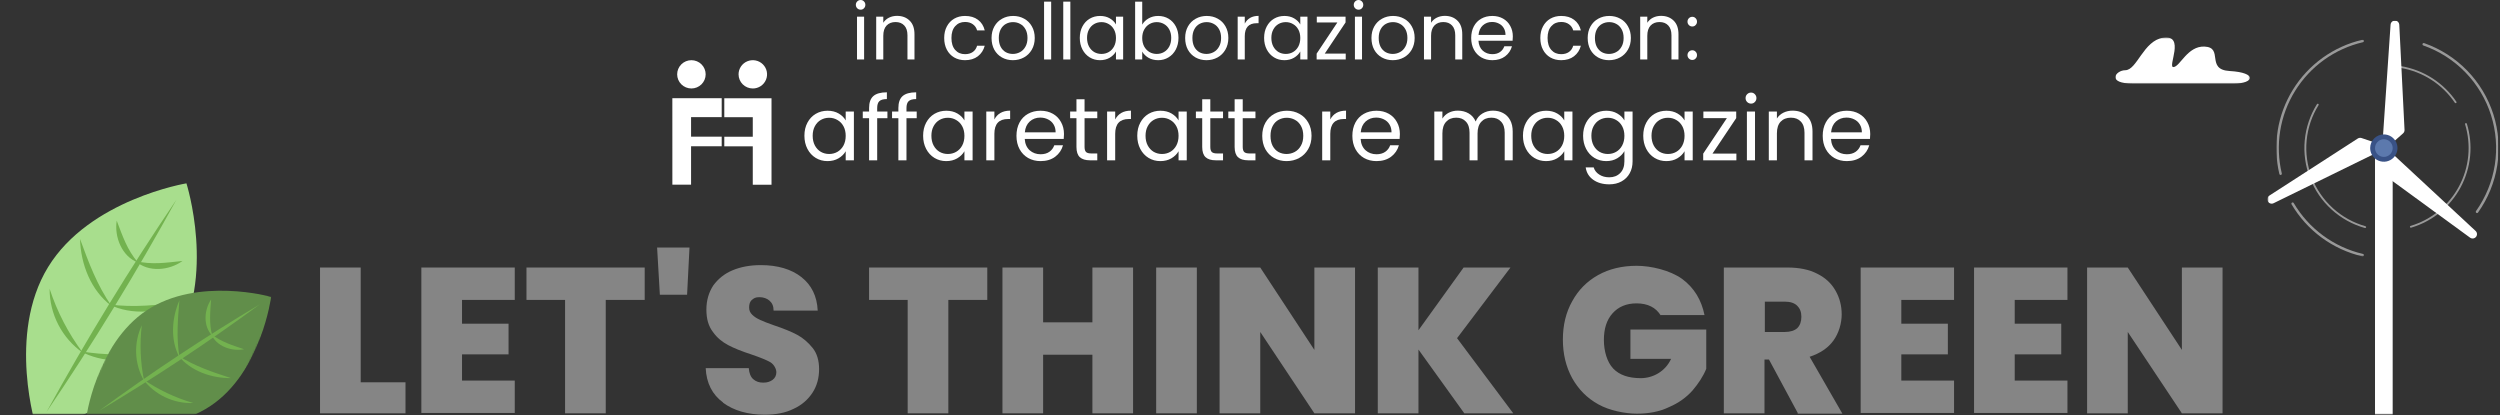<svg width="1703" height="283" viewBox="0 0 1703 283" fill="none" xmlns="http://www.w3.org/2000/svg">
<rect x="0" y="0" width="1703" height="283" fill="#333333" stroke="none"/>
<mask id="mask0_22_509" style="mask-type:luminance" maskUnits="userSpaceOnUse" x="1544" y="14" width="159" height="269">
<path d="M1702.05 14H1544.48V282.415H1702.05V14Z" fill="white"/>
</mask>
<g mask="url(#mask0_22_509)">
<path d="M1629.89 97.094H1617.86V282.415H1629.89V97.094Z" fill="white"/>
<mask id="mask1_22_509" style="mask-type:luminance" maskUnits="userSpaceOnUse" x="1544" y="14" width="159" height="269">
<path d="M1702.05 14H1544.48V282.415H1702.05V14Z" fill="white"/>
</mask>
<g mask="url(#mask1_22_509)">
<path d="M1633.59 14.945C1634.07 15.458 1634.35 16.125 1634.39 16.827L1637.97 88.483C1637.99 88.928 1637.91 89.373 1637.74 89.783C1637.56 90.194 1637.3 90.561 1636.97 90.856L1627.95 98.819C1627.51 99.208 1626.97 99.457 1626.38 99.535C1625.8 99.613 1625.21 99.516 1624.68 99.256C1624.15 98.996 1623.71 98.585 1623.42 98.075C1623.12 97.565 1622.99 96.98 1623.03 96.392L1628.46 16.77C1628.5 16.193 1628.7 15.64 1629.05 15.179C1629.4 14.719 1629.88 14.37 1630.42 14.176C1630.97 13.982 1631.56 13.952 1632.12 14.088C1632.68 14.225 1633.19 14.523 1633.59 14.945Z" fill="white"/>
<path d="M1623.44 117.322L1622.9 105.329C1622.88 104.74 1623.03 104.157 1623.33 103.653C1623.64 103.15 1624.09 102.749 1624.62 102.501C1625.16 102.254 1625.75 102.171 1626.34 102.263C1626.92 102.356 1627.46 102.619 1627.89 103.021L1686.37 157.308C1686.93 157.823 1687.27 158.532 1687.32 159.289C1687.37 160.046 1687.13 160.794 1686.65 161.379C1686.16 161.965 1685.48 162.343 1684.72 162.437C1683.97 162.532 1683.21 162.334 1682.6 161.886L1624.65 119.594C1624.29 119.331 1624 118.991 1623.79 118.598C1623.57 118.206 1623.45 117.77 1623.44 117.325" fill="white"/>
<path d="M1545.84 133.266L1606.12 94.353C1606.49 94.11 1606.92 93.956 1607.36 93.9C1607.8 93.844 1608.25 93.889 1608.67 94.03L1620.06 97.846C1620.62 98.033 1621.11 98.382 1621.47 98.85C1621.83 99.317 1622.04 99.88 1622.08 100.469C1622.11 101.057 1621.98 101.643 1621.68 102.153C1621.39 102.663 1620.94 103.073 1620.41 103.332L1548.77 138.43C1548.09 138.764 1547.31 138.825 1546.59 138.601C1545.86 138.377 1545.25 137.885 1544.88 137.224C1544.5 136.564 1544.4 135.786 1544.58 135.05C1544.76 134.314 1545.22 133.676 1545.86 133.266" fill="white"/>
<path d="M1614.56 100.866C1614.56 102.706 1615.1 104.505 1616.13 106.036C1617.15 107.566 1618.6 108.758 1620.3 109.463C1622 110.167 1623.87 110.351 1625.68 109.992C1627.48 109.633 1629.14 108.747 1630.44 107.446C1631.74 106.144 1632.63 104.486 1632.99 102.681C1633.35 100.876 1633.16 99.005 1632.46 97.305C1631.76 95.605 1630.56 94.151 1629.03 93.129C1627.5 92.107 1625.7 91.561 1623.86 91.561C1621.4 91.561 1619.03 92.541 1617.28 94.286C1615.54 96.031 1614.56 98.398 1614.56 100.866Z" fill="#395286"/>
<path d="M1617.86 100.866C1617.86 102.055 1618.21 103.218 1618.87 104.207C1619.53 105.196 1620.47 105.967 1621.57 106.423C1622.67 106.879 1623.88 106.999 1625.04 106.768C1626.21 106.537 1627.28 105.965 1628.12 105.125C1628.97 104.285 1629.54 103.215 1629.77 102.049C1630.01 100.882 1629.89 99.673 1629.44 98.574C1628.98 97.474 1628.22 96.534 1627.23 95.871C1626.24 95.208 1625.08 94.853 1623.89 94.85C1622.29 94.85 1620.76 95.484 1619.64 96.612C1618.51 97.74 1617.87 99.27 1617.87 100.866" fill="#5C79AD"/>
<g opacity="0.5">
<mask id="mask2_22_509" style="mask-type:luminance" maskUnits="userSpaceOnUse" x="1550" y="27" width="153" height="148">
<path d="M1702.05 27.077H1550.63V174.655H1702.05V27.077Z" fill="white"/>
</mask>
<g mask="url(#mask2_22_509)">
<path d="M1687.34 145.129C1687.18 145.13 1687.03 145.087 1686.9 145.006C1686.76 144.924 1686.65 144.808 1686.58 144.669C1686.51 144.531 1686.48 144.375 1686.49 144.219C1686.5 144.064 1686.56 143.914 1686.65 143.787C1693.3 134.43 1697.69 123.652 1699.47 112.307C1701.24 100.961 1700.35 89.359 1696.87 78.416C1693.39 67.473 1687.41 57.49 1679.4 49.256C1671.4 41.021 1661.59 34.761 1650.75 30.971C1650.54 30.896 1650.36 30.74 1650.27 30.537C1650.17 30.334 1650.16 30.101 1650.23 29.888C1650.31 29.676 1650.46 29.501 1650.66 29.404C1650.87 29.306 1651.1 29.293 1651.31 29.367C1662.4 33.245 1672.44 39.649 1680.63 48.072C1688.81 56.496 1694.93 66.708 1698.49 77.903C1702.05 89.097 1702.96 100.966 1701.15 112.572C1699.33 124.178 1694.84 135.203 1688.03 144.775C1687.95 144.885 1687.85 144.976 1687.73 145.038C1687.61 145.1 1687.47 145.129 1687.34 145.129Z" fill="white"/>
<path d="M1609.41 174.659C1609.34 174.658 1609.28 174.651 1609.22 174.637C1599.2 172.293 1589.76 167.942 1581.48 161.846C1573.19 155.751 1566.23 148.038 1561.01 139.174C1560.9 138.98 1560.87 138.748 1560.92 138.53C1560.98 138.312 1561.12 138.125 1561.31 138.011C1561.51 137.897 1561.74 137.864 1561.96 137.92C1562.17 137.977 1562.36 138.117 1562.48 138.312C1567.58 146.976 1574.39 154.514 1582.49 160.471C1590.59 166.428 1599.81 170.68 1609.61 172.969C1609.81 173.016 1609.99 173.136 1610.11 173.306C1610.23 173.476 1610.28 173.684 1610.26 173.891C1610.24 174.099 1610.14 174.29 1609.98 174.429C1609.83 174.567 1609.62 174.644 1609.42 174.644" fill="white"/>
<path d="M1553.53 119.193C1553.34 119.193 1553.15 119.128 1553 119.01C1552.85 118.892 1552.75 118.727 1552.71 118.542C1550.38 108.825 1550 98.744 1551.58 88.879C1553.16 79.014 1556.69 69.56 1561.94 61.061C1567.19 52.562 1574.07 45.186 1582.19 39.358C1590.31 33.53 1599.49 29.365 1609.23 27.102C1609.45 27.051 1609.68 27.09 1609.87 27.209C1610.06 27.328 1610.19 27.518 1610.24 27.737C1610.3 27.957 1610.26 28.187 1610.14 28.378C1610.02 28.569 1609.83 28.705 1609.61 28.756C1600.1 30.973 1591.12 35.048 1583.19 40.747C1575.26 46.446 1568.53 53.657 1563.4 61.964C1558.26 70.271 1554.82 79.512 1553.27 89.154C1551.72 98.796 1552.09 108.65 1554.36 118.148C1554.41 118.367 1554.37 118.597 1554.25 118.789C1554.14 118.981 1553.95 119.118 1553.73 119.172C1553.66 119.186 1553.59 119.193 1553.53 119.193Z" fill="white"/>
<path d="M1578.82 70.66C1578.94 70.653 1579.05 70.678 1579.16 70.732C1579.26 70.787 1579.35 70.869 1579.41 70.969C1579.47 71.069 1579.5 71.184 1579.49 71.301C1579.49 71.417 1579.46 71.531 1579.4 71.63C1574.86 78.913 1572.08 87.151 1571.28 95.693C1570.48 104.235 1571.68 112.846 1574.77 120.846C1577.87 128.846 1582.79 136.016 1589.14 141.788C1595.49 147.56 1603.09 151.777 1611.35 154.105C1611.51 154.152 1611.64 154.262 1611.72 154.41C1611.81 154.558 1611.82 154.732 1611.78 154.894C1611.73 155.056 1611.62 155.192 1611.47 155.273C1611.32 155.354 1611.15 155.373 1610.99 155.325C1602.54 152.945 1594.76 148.633 1588.27 142.73C1581.78 136.826 1576.75 129.494 1573.58 121.311C1570.4 113.128 1569.18 104.32 1570 95.583C1570.82 86.846 1573.66 78.419 1578.29 70.968C1578.35 70.882 1578.42 70.811 1578.51 70.759C1578.59 70.707 1578.69 70.677 1578.79 70.671" fill="white"/>
<path d="M1635.56 45.068C1635.61 45.062 1635.66 45.062 1635.7 45.068C1643.28 46.353 1650.51 49.161 1656.97 53.322C1663.43 57.484 1668.98 62.912 1673.28 69.279C1673.33 69.348 1673.36 69.426 1673.38 69.507C1673.39 69.589 1673.4 69.674 1673.38 69.756C1673.36 69.838 1673.33 69.916 1673.29 69.986C1673.24 70.056 1673.18 70.116 1673.11 70.163C1673.04 70.21 1672.97 70.243 1672.88 70.26C1672.8 70.277 1672.72 70.278 1672.64 70.262C1672.55 70.246 1672.48 70.215 1672.41 70.169C1672.34 70.123 1672.28 70.064 1672.23 69.995C1668.03 63.769 1662.6 58.461 1656.29 54.392C1649.97 50.322 1642.9 47.575 1635.5 46.317C1635.34 46.291 1635.21 46.209 1635.11 46.088C1635.01 45.967 1634.96 45.815 1634.97 45.66C1634.98 45.506 1635.04 45.359 1635.15 45.249C1635.26 45.138 1635.41 45.071 1635.56 45.061" fill="white"/>
<path d="M1679.79 83.845C1679.93 83.836 1680.07 83.876 1680.19 83.957C1680.3 84.038 1680.39 84.156 1680.43 84.292C1682.62 91.43 1683.37 98.93 1682.64 106.359C1681.91 113.789 1679.72 121.001 1676.2 127.58C1672.67 134.159 1667.88 139.976 1662.09 144.696C1656.31 149.415 1649.65 152.944 1642.5 155.079C1642.42 155.108 1642.33 155.12 1642.24 155.114C1642.16 155.109 1642.07 155.086 1642 155.047C1641.92 155.008 1641.85 154.953 1641.8 154.887C1641.74 154.821 1641.7 154.744 1641.68 154.661C1641.65 154.579 1641.64 154.492 1641.65 154.406C1641.66 154.321 1641.69 154.238 1641.74 154.164C1641.78 154.089 1641.84 154.024 1641.91 153.973C1641.98 153.922 1642.05 153.885 1642.14 153.865C1649.13 151.773 1655.63 148.32 1661.28 143.705C1666.94 139.09 1671.62 133.404 1675.06 126.973C1678.51 120.542 1680.65 113.494 1681.36 106.233C1682.07 98.972 1681.34 91.642 1679.22 84.664C1679.19 84.585 1679.18 84.501 1679.19 84.418C1679.2 84.335 1679.22 84.255 1679.26 84.181C1679.3 84.108 1679.35 84.043 1679.42 83.99C1679.48 83.937 1679.56 83.898 1679.64 83.874C1679.69 83.86 1679.73 83.852 1679.78 83.848" fill="white"/>
</g>
</g>
</g>
</g>
<mask id="mask3_22_509" style="mask-type:luminance" maskUnits="userSpaceOnUse" x="1441" y="25" width="92" height="32">
<path d="M1532.64 25.517H1441V56.946H1532.64V25.517Z" fill="white"/>
</mask>
<g mask="url(#mask3_22_509)">
<path d="M1447.72 47.838C1441.11 47.87 1434.62 57.011 1453.12 56.95C1463.91 56.918 1509.35 56.95 1521.72 56.95C1535.41 56.95 1538.11 49.467 1518.85 48.379C1502.35 47.448 1514.96 32.342 1501.75 31.73C1490.08 31.189 1485.06 45.441 1480.56 45.687C1476.23 45.916 1489 23.37 1473.53 25.685C1460.07 27.711 1455.74 47.799 1447.72 47.838Z" fill="white"/>
</g>
<mask id="mask4_22_509" style="mask-type:alpha" maskUnits="userSpaceOnUse" x="0" y="99" width="187" height="183">
<rect y="99.539" width="187" height="182.461" fill="#D9D9D9"/>
</mask>
<g mask="url(#mask4_22_509)">
<path d="M32.743 181.951C4.53 228.047 24.83 291.84 24.83 291.84C24.83 291.84 90.875 280.892 119.086 234.782C147.296 188.672 126.999 124.892 126.999 124.892C126.999 124.892 60.953 135.846 32.743 181.951Z" fill="#A8DE8D"/>
<path d="M54.527 162.8C60.458 178.969 66.046 194.115 75.912 208.364C61.926 197.994 54.945 179.818 54.527 162.8Z" fill="#73B24F"/>
<path d="M56.38 240.273C49.389 235.358 43.685 228.831 39.753 221.243C35.82 213.656 33.773 205.233 33.787 196.687C38.907 212.344 46.537 227.065 56.38 240.273Z" fill="#73B24F"/>
<path d="M93.992 178.83C83.009 174.747 77.764 161.305 79.51 150.314C83.582 160.893 86.523 170.081 93.992 178.83Z" fill="#73B24F"/>
<path d="M31.627 280.726C58.888 231.145 88.413 182.906 120.203 136.009C92.957 185.597 63.431 233.836 31.627 280.726Z" fill="#73B24F"/>
<path d="M124.586 205.682C109.241 213.051 89.876 215.101 74.278 207.37C91.468 209.684 107.495 207.756 124.586 205.682Z" fill="#73B24F"/>
<path d="M54.753 239.277C70.995 242.035 87.577 242.132 103.85 239.564C96.245 243.462 87.812 245.472 79.266 245.422C70.72 245.372 62.312 243.264 54.753 239.277Z" fill="#73B24F"/>
<path d="M92.363 177.831C103.552 180.51 113.075 178.94 124.348 177.753C115.352 184.308 100.991 185.749 92.363 177.831Z" fill="#73B24F"/>
<mask id="mask5_22_509" style="mask-type:luminance" maskUnits="userSpaceOnUse" x="53" y="166" width="137" height="156">
<path d="M189.648 204.505L108.122 166.489L53.558 283.502L135.084 321.518L189.648 204.505Z" fill="white"/>
</mask>
<g mask="url(#mask5_22_509)">
<path d="M99.977 211.371C65.133 234.461 58.508 285.819 58.508 285.819C58.508 285.819 108.379 299.734 143.224 276.642C178.069 253.55 184.693 202.195 184.693 202.195C184.693 202.195 134.82 188.278 99.977 211.371Z" fill="#618E4A"/>
<path d="M67.609 279.783C102.9 253.903 139.364 229.739 177.003 207.289C141.721 233.182 105.256 257.347 67.609 279.783Z" fill="#73B24F"/>
<path d="M122.213 204.606C121.087 217.677 120.05 230.524 122.309 243.536C115.894 231.678 116.939 216.703 122.213 204.606Z" fill="#73B24F"/>
<path d="M98.189 259.52C94.892 253.79 93.026 247.349 92.749 240.744C92.472 234.14 93.792 227.566 96.597 221.58C95.079 234.229 95.616 247.041 98.189 259.52Z" fill="#73B24F"/>
<path d="M144.635 228.74C138.265 222.244 138.969 211.207 143.806 204.016C143.209 212.433 142.297 220.488 144.635 228.74Z" fill="#73B24F"/>
<path d="M157.312 257.555C144.115 257.7 129.923 252.823 121.495 242.296C132.598 249.445 144.84 253.495 157.312 257.555Z" fill="#73B24F"/>
<path d="M97.371 258.287C107.86 265.519 119.45 271.006 131.691 274.536C125.086 274.787 118.517 273.441 112.542 270.612C106.568 267.783 101.364 263.556 97.371 258.287Z" fill="#73B24F"/>
<path d="M143.817 227.508C150.505 232.878 158.272 235.173 166.261 237.906C157.759 239.557 147.314 235.904 143.817 227.508Z" fill="#73B24F"/>
</g>
</g>
<g opacity="0.4">
<path d="M245.47 260.418H276.226V281.549H218V182.236H245.704V260.418H245.47Z" fill="white"/>
<path d="M314.73 204.305V220.505H346.426V241.401H314.73V259.245H350.652V281.314H287.026V182.236H350.652V204.305H314.73Z" fill="white"/>
<path d="M439.164 182.236V204.305H412.634V281.549H384.929V204.305H358.634V182.236H438.929H439.164Z" fill="white"/>
<path d="M469.687 168.619L468.043 200.784H449.495L447.617 168.619H469.922H469.687Z" fill="white"/>
<path d="M492.695 274.271C485.182 268.871 481.191 260.888 480.721 250.792H510.069C510.304 254.314 511.478 256.897 513.121 258.305C514.999 259.949 517.112 260.653 519.93 260.653C522.747 260.653 524.626 259.949 526.269 258.775C527.912 257.601 528.852 255.723 528.852 253.61C528.852 251.497 527.443 248.445 524.86 246.801C522.043 245.158 517.817 243.514 511.712 241.401C505.139 239.288 499.973 237.175 495.982 235.062C491.991 232.949 488.469 230.132 485.652 226.14C482.599 222.149 481.191 217.219 481.191 210.879C481.191 204.54 482.834 199.14 485.886 194.445C489.173 189.984 493.399 186.462 499.034 184.114C504.669 181.766 511.008 180.592 518.286 180.592C529.791 180.592 539.182 183.41 545.991 188.81C552.799 194.21 556.556 201.723 557.026 211.584H526.973C526.973 208.532 526.034 206.418 524.156 204.775C522.512 203.366 520.165 202.427 517.347 202.427C514.53 202.427 513.591 203.132 512.182 204.305C510.773 205.479 510.304 207.358 510.304 209.471C510.304 211.584 511.008 212.992 512.417 214.401C513.826 215.81 515.704 216.984 517.817 217.923C519.93 218.862 523.217 220.271 527.443 221.679C533.782 223.792 538.947 225.905 542.939 228.018C546.93 230.132 550.452 233.184 553.504 236.94C556.556 240.697 557.965 245.627 557.965 251.497C557.965 257.366 556.556 262.766 553.504 267.462C550.452 272.158 546.226 275.914 540.591 278.497C534.956 281.314 528.382 282.488 520.869 282.488C509.365 282.488 499.739 279.671 492.46 274.271H492.695Z" fill="white"/>
<path d="M672.539 182.236V204.305H646.009V281.549H618.304V204.305H592.009V182.236H672.304H672.539Z" fill="white"/>
<path d="M771.852 182.236V281.549H744.148V241.636H710.574V281.549H682.87V182.236H710.574V219.566H744.148V182.236H771.852Z" fill="white"/>
<path d="M815.287 182.236V281.549H787.582V182.236H815.287Z" fill="white"/>
<path d="M923.052 281.549H895.348L858.487 226.14V281.549H830.782V182.236H858.487L895.348 238.349V182.236H923.052V281.549Z" fill="white"/>
<path d="M997.478 281.549L966.252 238.114V281.549H938.548V182.236H966.252V224.966L997.009 182.236H1028.94L992.548 230.366L1030.82 281.549H997.478Z" fill="white"/>
<path d="M1131.3 214.871C1129.66 212.288 1127.55 210.175 1124.73 208.766C1121.91 207.358 1118.63 206.653 1114.87 206.653C1107.83 206.653 1102.43 209.001 1098.44 213.462C1094.44 217.923 1092.57 224.027 1092.57 231.54C1092.57 239.053 1094.68 246.566 1098.9 251.027C1103.13 255.488 1109.47 257.601 1117.69 257.601C1125.9 257.601 1134.36 253.14 1138.35 244.453H1110.64V224.497H1162.3V251.262C1160.18 256.427 1156.9 261.358 1152.9 266.053C1148.68 270.749 1143.51 274.505 1136.94 277.323C1130.6 280.375 1123.32 281.784 1115.1 281.784C1106.89 281.784 1096.32 279.671 1088.81 275.445C1081.06 271.218 1075.19 265.114 1070.97 257.601C1066.74 249.853 1064.63 241.166 1064.63 231.305C1064.63 221.444 1066.74 212.758 1070.97 205.244C1075.19 197.497 1081.06 191.627 1088.57 187.401C1096.09 183.175 1105.01 181.062 1114.87 181.062C1124.73 181.062 1137.64 184.114 1145.86 189.984C1154.08 196.088 1159.01 204.305 1161.12 214.636H1131.3V214.871Z" fill="white"/>
<path d="M1224.75 281.549L1205.03 244.923H1201.97V281.549H1174.27V182.236H1217.7C1225.69 182.236 1232.5 183.645 1237.9 186.462C1243.53 189.279 1247.52 193.036 1250.34 197.966C1253.16 202.897 1254.56 208.297 1254.56 214.166C1254.56 220.036 1252.69 226.845 1248.93 232.01C1245.17 237.175 1239.77 240.697 1232.73 243.045L1255.03 281.784H1224.28L1224.75 281.549ZM1202.21 226.14H1215.83C1219.58 226.14 1222.4 225.201 1224.28 223.558C1226.16 221.679 1227.1 219.097 1227.1 215.81C1227.1 212.523 1226.16 210.175 1224.28 208.297C1222.4 206.418 1219.58 205.479 1215.83 205.479H1202.21V226.14Z" fill="white"/>
<path d="M1295.18 204.305V220.505H1326.88V241.401H1295.18V259.245H1331.1V281.314H1267.48V182.236H1331.1V204.305H1295.18Z" fill="white"/>
<path d="M1372.43 204.305V220.505H1404.12V241.401H1372.43V259.245H1408.35V281.314H1344.72V182.236H1408.35V204.305H1372.43Z" fill="white"/>
<path d="M1514 281.549H1486.3L1449.43 226.14V281.549H1421.73V182.236H1449.43L1486.3 238.349V182.236H1514V281.549Z" fill="white"/>
</g>
<g clip-path="url(#clip0_22_509)">
<path d="M493.39 66.921V79.846H512.793V93.156H493.39V99.675H512.793V125.851H525.557V66.921H493.39Z" fill="white"/>
<path d="M503.107 50.641C503.106 48.734 503.675 46.87 504.742 45.285C505.809 43.7 507.325 42.464 509.099 41.735C510.873 41.005 512.826 40.814 514.709 41.186C516.593 41.557 518.323 42.475 519.681 43.823C521.039 45.171 521.963 46.889 522.338 48.758C522.712 50.628 522.52 52.566 521.785 54.327C521.05 56.088 519.805 57.593 518.208 58.652C516.611 59.711 514.734 60.276 512.813 60.276C510.239 60.275 507.771 59.26 505.95 57.453C504.13 55.646 503.107 53.196 503.107 50.641Z" fill="white"/>
<path d="M458 66.88L458.02 125.805H470.754V99.63H491.622V93.111H470.754V79.8H491.622V66.88H458Z" fill="white"/>
<path d="M470.985 41.001C468.411 41.002 465.944 42.018 464.125 43.825C462.306 45.632 461.284 48.082 461.285 50.637C461.285 53.192 462.308 55.642 464.128 57.448C465.948 59.254 468.416 60.269 470.99 60.269C473.564 60.269 476.032 59.254 477.852 57.448C479.672 55.642 480.695 53.192 480.695 50.637C480.696 48.082 479.675 45.632 477.855 43.825C476.036 42.018 473.569 41.002 470.995 41.001H470.985Z" fill="white"/>
</g>
<path d="M547.963 92.468C547.963 89.074 548.65 86.103 550.024 83.557C551.398 80.97 553.277 78.97 555.662 77.555C558.087 76.141 560.774 75.433 563.724 75.433C566.634 75.433 569.16 76.06 571.302 77.313C573.444 78.566 575.041 80.142 576.091 82.041V75.979H581.669V109.2H576.091V103.017C575 104.957 573.363 106.573 571.181 107.867C569.039 109.119 566.533 109.746 563.664 109.746C560.714 109.746 558.046 109.018 555.662 107.563C553.277 106.108 551.398 104.068 550.024 101.441C548.65 98.814 547.963 95.823 547.963 92.468ZM576.091 92.529C576.091 90.023 575.586 87.841 574.576 85.982C573.566 84.123 572.191 82.708 570.454 81.738C568.756 80.728 566.877 80.223 564.816 80.223C562.755 80.223 560.875 80.708 559.178 81.678C557.48 82.648 556.126 84.062 555.116 85.921C554.106 87.78 553.601 89.963 553.601 92.468C553.601 95.015 554.106 97.237 555.116 99.137C556.126 100.996 557.48 102.431 559.178 103.441C560.875 104.411 562.755 104.896 564.816 104.896C566.877 104.896 568.756 104.411 570.454 103.441C572.191 102.431 573.566 100.996 574.576 99.137C575.586 97.237 576.091 95.035 576.091 92.529Z" fill="white"/>
<path d="M604.51 80.526H597.539V109.2H592.022V80.526H587.718V75.979H592.022V73.615C592.022 69.897 592.972 67.189 594.871 65.492C596.811 63.754 599.903 62.885 604.146 62.885V67.492C601.721 67.492 600.004 67.977 598.993 68.947C598.024 69.876 597.539 71.433 597.539 73.615V75.979H604.51V80.526Z" fill="white"/>
<path d="M624.461 80.526H617.489V109.2H611.973V80.526H607.669V75.979H611.973V73.615C611.973 69.897 612.923 67.189 614.822 65.492C616.762 63.754 619.854 62.885 624.097 62.885V67.492C621.672 67.492 619.955 67.977 618.944 68.947C617.974 69.876 617.489 71.433 617.489 73.615V75.979H624.461V80.526Z" fill="white"/>
<path d="M628.832 92.468C628.832 89.074 629.519 86.103 630.893 83.557C632.267 80.97 634.147 78.97 636.531 77.555C638.956 76.141 641.644 75.433 644.594 75.433C647.504 75.433 650.03 76.06 652.172 77.313C654.314 78.566 655.91 80.142 656.961 82.041V75.979H662.538V109.2H656.961V103.017C655.87 104.957 654.233 106.573 652.05 107.867C649.908 109.119 647.403 109.746 644.533 109.746C641.583 109.746 638.916 109.018 636.531 107.563C634.147 106.108 632.267 104.068 630.893 101.441C629.519 98.814 628.832 95.823 628.832 92.468ZM656.961 92.529C656.961 90.023 656.456 87.841 655.445 85.982C654.435 84.123 653.061 82.708 651.323 81.738C649.626 80.728 647.746 80.223 645.685 80.223C643.624 80.223 641.745 80.708 640.047 81.678C638.35 82.648 636.996 84.062 635.985 85.921C634.975 87.78 634.47 89.963 634.47 92.468C634.47 95.015 634.975 97.237 635.985 99.137C636.996 100.996 638.35 102.431 640.047 103.441C641.745 104.411 643.624 104.896 645.685 104.896C647.746 104.896 649.626 104.411 651.323 103.441C653.061 102.431 654.435 100.996 655.445 99.137C656.456 97.237 656.961 95.035 656.961 92.529Z" fill="white"/>
<path d="M677.377 81.374C678.347 79.475 679.721 78 681.5 76.949C683.318 75.898 685.521 75.373 688.107 75.373V81.071H686.653C680.469 81.071 677.377 84.426 677.377 91.135V109.2H671.861V75.979H677.377V81.374Z" fill="white"/>
<path d="M724.787 91.317C724.787 92.367 724.726 93.479 724.605 94.651H698.052C698.254 97.924 699.366 100.491 701.387 102.35C703.448 104.169 705.933 105.078 708.843 105.078C711.228 105.078 713.208 104.532 714.784 103.441C716.401 102.309 717.532 100.814 718.179 98.955H724.12C723.231 102.148 721.453 104.755 718.785 106.775C716.118 108.756 712.804 109.746 708.843 109.746C705.691 109.746 702.862 109.039 700.356 107.624C697.891 106.21 695.951 104.209 694.536 101.622C693.122 98.996 692.415 95.964 692.415 92.529C692.415 89.094 693.102 86.083 694.476 83.496C695.85 80.91 697.769 78.929 700.235 77.555C702.741 76.141 705.61 75.433 708.843 75.433C711.996 75.433 714.784 76.121 717.209 77.495C719.634 78.869 721.493 80.768 722.786 83.193C724.12 85.578 724.787 88.285 724.787 91.317ZM719.088 90.165C719.088 88.063 718.624 86.265 717.694 84.769C716.765 83.234 715.491 82.082 713.875 81.314C712.299 80.506 710.541 80.102 708.601 80.102C705.812 80.102 703.428 80.991 701.447 82.769C699.507 84.547 698.396 87.012 698.113 90.165H719.088Z" fill="white"/>
<path d="M738.798 80.526V100.107C738.798 101.723 739.141 102.875 739.828 103.562C740.515 104.209 741.708 104.532 743.405 104.532H747.467V109.2H742.496C739.424 109.2 737.121 108.493 735.585 107.078C734.049 105.664 733.281 103.34 733.281 100.107V80.526H728.977V75.979H733.281V67.613H738.798V75.979H747.467V80.526H738.798Z" fill="white"/>
<path d="M759.668 81.374C760.637 79.475 762.012 78 763.79 76.949C765.609 75.898 767.811 75.373 770.398 75.373V81.071H768.943C762.759 81.071 759.668 84.426 759.668 91.135V109.2H754.151V75.979H759.668V81.374Z" fill="white"/>
<path d="M774.705 92.468C774.705 89.074 775.392 86.103 776.766 83.557C778.14 80.97 780.019 78.97 782.404 77.555C784.829 76.141 787.516 75.433 790.467 75.433C793.376 75.433 795.902 76.06 798.044 77.313C800.186 78.566 801.783 80.142 802.834 82.041V75.979H808.411V109.2H802.834V103.017C801.742 104.957 800.106 106.573 797.923 107.867C795.781 109.119 793.275 109.746 790.406 109.746C787.456 109.746 784.788 109.018 782.404 107.563C780.019 106.108 778.14 104.068 776.766 101.441C775.392 98.814 774.705 95.823 774.705 92.468ZM802.834 92.529C802.834 90.023 802.328 87.841 801.318 85.982C800.308 84.123 798.933 82.708 797.196 81.738C795.498 80.728 793.619 80.223 791.558 80.223C789.497 80.223 787.617 80.708 785.92 81.678C784.222 82.648 782.869 84.062 781.858 85.921C780.848 87.78 780.343 89.963 780.343 92.468C780.343 95.015 780.848 97.237 781.858 99.137C782.869 100.996 784.222 102.431 785.92 103.441C787.617 104.411 789.497 104.896 791.558 104.896C793.619 104.896 795.498 104.411 797.196 103.441C798.933 102.431 800.308 100.996 801.318 99.137C802.328 97.237 802.834 95.035 802.834 92.529Z" fill="white"/>
<path d="M824.462 80.526V100.107C824.462 101.723 824.806 102.875 825.493 103.562C826.18 104.209 827.372 104.532 829.07 104.532H833.131V109.2H828.16C825.089 109.2 822.785 108.493 821.249 107.078C819.714 105.664 818.946 103.34 818.946 100.107V80.526H814.642V75.979H818.946V67.613H824.462V75.979H833.131V80.526H824.462Z" fill="white"/>
<path d="M846.545 80.526V100.107C846.545 101.723 846.888 102.875 847.575 103.562C848.262 104.209 849.455 104.532 851.152 104.532H855.214V109.2H850.243C847.171 109.2 844.867 108.493 843.332 107.078C841.796 105.664 841.028 103.34 841.028 100.107V80.526H836.724V75.979H841.028V67.613H846.545V75.979H855.214V80.526H846.545Z" fill="white"/>
<path d="M876.387 109.746C873.275 109.746 870.446 109.039 867.899 107.624C865.394 106.21 863.413 104.209 861.958 101.622C860.544 98.996 859.837 95.964 859.837 92.529C859.837 89.134 860.564 86.144 862.019 83.557C863.514 80.93 865.535 78.929 868.081 77.555C870.627 76.141 873.477 75.433 876.629 75.433C879.781 75.433 882.631 76.141 885.177 77.555C887.723 78.929 889.723 80.91 891.178 83.496C892.674 86.083 893.421 89.094 893.421 92.529C893.421 95.964 892.654 98.996 891.118 101.622C889.622 104.209 887.581 106.21 884.995 107.624C882.408 109.039 879.539 109.746 876.387 109.746ZM876.387 104.896C878.367 104.896 880.226 104.431 881.964 103.502C883.702 102.572 885.096 101.178 886.147 99.319C887.238 97.46 887.784 95.197 887.784 92.529C887.784 89.862 887.258 87.598 886.207 85.739C885.157 83.88 883.782 82.506 882.085 81.617C880.388 80.688 878.549 80.223 876.568 80.223C874.548 80.223 872.689 80.688 870.991 81.617C869.334 82.506 868 83.88 866.99 85.739C865.98 87.598 865.474 89.862 865.474 92.529C865.474 95.237 865.959 97.52 866.929 99.379C867.94 101.238 869.274 102.633 870.931 103.562C872.588 104.451 874.406 104.896 876.387 104.896Z" fill="white"/>
<path d="M906.191 81.374C907.161 79.475 908.536 78 910.314 76.949C912.132 75.898 914.335 75.373 916.922 75.373V81.071H915.467C909.283 81.071 906.191 84.426 906.191 91.135V109.2H900.675V75.979H906.191V81.374Z" fill="white"/>
<path d="M953.601 91.317C953.601 92.367 953.54 93.479 953.419 94.651H926.867C927.069 97.924 928.18 100.491 930.201 102.35C932.262 104.169 934.747 105.078 937.657 105.078C940.042 105.078 942.022 104.532 943.598 103.441C945.215 102.309 946.347 100.814 946.993 98.955H952.934C952.045 102.148 950.267 104.755 947.599 106.775C944.932 108.756 941.618 109.746 937.657 109.746C934.505 109.746 931.676 109.039 929.17 107.624C926.705 106.21 924.765 104.209 923.35 101.622C921.936 98.996 921.229 95.964 921.229 92.529C921.229 89.094 921.916 86.083 923.29 83.496C924.664 80.91 926.584 78.929 929.049 77.555C931.555 76.141 934.424 75.433 937.657 75.433C940.81 75.433 943.598 76.121 946.023 77.495C948.448 78.869 950.307 80.768 951.6 83.193C952.934 85.578 953.601 88.285 953.601 91.317ZM947.903 90.165C947.903 88.063 947.438 86.265 946.508 84.769C945.579 83.234 944.306 82.082 942.689 81.314C941.113 80.506 939.355 80.102 937.415 80.102C934.626 80.102 932.242 80.991 930.261 82.769C928.321 84.547 927.21 87.012 926.927 90.165H947.903Z" fill="white"/>
<path d="M1017 75.373C1019.58 75.373 1021.89 75.918 1023.91 77.01C1025.93 78.061 1027.52 79.657 1028.7 81.799C1029.87 83.941 1030.45 86.548 1030.45 89.619V109.2H1025V90.407C1025 87.093 1024.17 84.567 1022.51 82.829C1020.9 81.051 1018.69 80.162 1015.9 80.162C1013.03 80.162 1010.75 81.092 1009.05 82.951C1007.36 84.769 1006.51 87.417 1006.51 90.892V109.2H1001.05V90.407C1001.05 87.093 1000.22 84.567 998.566 82.829C996.949 81.051 994.747 80.162 991.958 80.162C989.089 80.162 986.805 81.092 985.108 82.951C983.41 84.769 982.562 87.417 982.562 90.892V109.2H977.045V75.979H982.562V80.768C983.653 79.031 985.108 77.697 986.926 76.767C988.785 75.838 990.826 75.373 993.049 75.373C995.838 75.373 998.303 75.999 1000.45 77.252C1002.59 78.505 1004.18 80.344 1005.23 82.769C1006.16 80.425 1007.7 78.606 1009.84 77.313C1011.98 76.02 1014.37 75.373 1017 75.373Z" fill="white"/>
<path d="M1037.44 92.468C1037.44 89.074 1038.13 86.103 1039.5 83.557C1040.88 80.97 1042.76 78.97 1045.14 77.555C1047.57 76.141 1050.25 75.433 1053.2 75.433C1056.11 75.433 1058.64 76.06 1060.78 77.313C1062.92 78.566 1064.52 80.142 1065.57 82.041V75.979H1071.15V109.2H1065.57V103.017C1064.48 104.957 1062.84 106.573 1060.66 107.867C1058.52 109.119 1056.01 109.746 1053.14 109.746C1050.19 109.746 1047.52 109.018 1045.14 107.563C1042.76 106.108 1040.88 104.068 1039.5 101.441C1038.13 98.814 1037.44 95.823 1037.44 92.468ZM1065.57 92.529C1065.57 90.023 1065.06 87.841 1064.05 85.982C1063.04 84.123 1061.67 82.708 1059.93 81.738C1058.23 80.728 1056.36 80.223 1054.29 80.223C1052.23 80.223 1050.35 80.708 1048.66 81.678C1046.96 82.648 1045.61 84.062 1044.59 85.921C1043.58 87.78 1043.08 89.963 1043.08 92.468C1043.08 95.015 1043.58 97.237 1044.59 99.137C1045.61 100.996 1046.96 102.431 1048.66 103.441C1050.35 104.411 1052.23 104.896 1054.29 104.896C1056.36 104.896 1058.23 104.411 1059.93 103.441C1061.67 102.431 1063.04 100.996 1064.05 99.137C1065.06 97.237 1065.57 95.035 1065.57 92.529Z" fill="white"/>
<path d="M1094.17 75.433C1097.04 75.433 1099.55 76.06 1101.69 77.313C1103.87 78.566 1105.49 80.142 1106.54 82.041V75.979H1112.11V109.928C1112.11 112.959 1111.47 115.646 1110.18 117.99C1108.88 120.375 1107.02 122.234 1104.6 123.568C1102.21 124.901 1099.42 125.568 1096.23 125.568C1091.87 125.568 1088.23 124.538 1085.32 122.477C1082.41 120.415 1080.69 117.607 1080.17 114.05H1085.62C1086.23 116.071 1087.48 117.687 1089.38 118.9C1091.28 120.153 1093.56 120.779 1096.23 120.779C1099.26 120.779 1101.73 119.829 1103.63 117.93C1105.57 116.03 1106.54 113.363 1106.54 109.928V102.956C1105.45 104.896 1103.83 106.513 1101.69 107.806C1099.55 109.099 1097.04 109.746 1094.17 109.746C1091.22 109.746 1088.53 109.018 1086.11 107.563C1083.72 106.108 1081.84 104.068 1080.47 101.441C1079.1 98.814 1078.41 95.823 1078.41 92.468C1078.41 89.074 1079.1 86.103 1080.47 83.557C1081.84 80.97 1083.72 78.97 1086.11 77.555C1088.53 76.141 1091.22 75.433 1094.17 75.433ZM1106.54 92.529C1106.54 90.023 1106.03 87.841 1105.02 85.982C1104.01 84.123 1102.64 82.708 1100.9 81.738C1099.2 80.728 1097.32 80.223 1095.26 80.223C1093.2 80.223 1091.32 80.708 1089.62 81.678C1087.93 82.648 1086.57 84.062 1085.56 85.921C1084.55 87.78 1084.05 89.963 1084.05 92.468C1084.05 95.015 1084.55 97.237 1085.56 99.137C1086.57 100.996 1087.93 102.431 1089.62 103.441C1091.32 104.411 1093.2 104.896 1095.26 104.896C1097.32 104.896 1099.2 104.411 1100.9 103.441C1102.64 102.431 1104.01 100.996 1105.02 99.137C1106.03 97.237 1106.54 95.035 1106.54 92.529Z" fill="white"/>
<path d="M1119.38 92.468C1119.38 89.074 1120.06 86.103 1121.44 83.557C1122.81 80.97 1124.69 78.97 1127.08 77.555C1129.5 76.141 1132.19 75.433 1135.14 75.433C1138.05 75.433 1140.57 76.06 1142.72 77.313C1144.86 78.566 1146.45 80.142 1147.51 82.041V75.979H1153.08V109.2H1147.51V103.017C1146.41 104.957 1144.78 106.573 1142.59 107.867C1140.45 109.119 1137.95 109.746 1135.08 109.746C1132.13 109.746 1129.46 109.018 1127.08 107.563C1124.69 106.108 1122.81 104.068 1121.44 101.441C1120.06 98.814 1119.38 95.823 1119.38 92.468ZM1147.51 92.529C1147.51 90.023 1147 87.841 1145.99 85.982C1144.98 84.123 1143.61 82.708 1141.87 81.738C1140.17 80.728 1138.29 80.223 1136.23 80.223C1134.17 80.223 1132.29 80.708 1130.59 81.678C1128.89 82.648 1127.54 84.062 1126.53 85.921C1125.52 87.78 1125.01 89.963 1125.01 92.468C1125.01 95.015 1125.52 97.237 1126.53 99.137C1127.54 100.996 1128.89 102.431 1130.59 103.441C1132.29 104.411 1134.17 104.896 1136.23 104.896C1138.29 104.896 1140.17 104.411 1141.87 103.441C1143.61 102.431 1144.98 100.996 1145.99 99.137C1147 97.237 1147.51 95.035 1147.51 92.529Z" fill="white"/>
<path d="M1166.53 104.654H1182.83V109.2H1160.22V104.654L1176.35 80.465H1160.34V75.979H1182.71V80.465L1166.53 104.654Z" fill="white"/>
<path d="M1192.84 70.584C1191.79 70.584 1190.9 70.22 1190.17 69.493C1189.45 68.765 1189.08 67.876 1189.08 66.825C1189.08 65.774 1189.45 64.885 1190.17 64.158C1190.9 63.43 1191.79 63.067 1192.84 63.067C1193.85 63.067 1194.7 63.43 1195.39 64.158C1196.12 64.885 1196.48 65.774 1196.48 66.825C1196.48 67.876 1196.12 68.765 1195.39 69.493C1194.7 70.22 1193.85 70.584 1192.84 70.584ZM1195.51 75.979V109.2H1189.99V75.979H1195.51Z" fill="white"/>
<path d="M1221.1 75.373C1225.14 75.373 1228.41 76.606 1230.92 79.071C1233.42 81.496 1234.68 85.012 1234.68 89.619V109.2H1229.22V90.407C1229.22 87.093 1228.39 84.567 1226.74 82.829C1225.08 81.051 1222.82 80.162 1219.95 80.162C1217.04 80.162 1214.71 81.071 1212.97 82.89C1211.28 84.709 1210.43 87.356 1210.43 90.832V109.2H1204.91V75.979H1210.43V80.708C1211.52 79.01 1212.99 77.697 1214.85 76.767C1216.75 75.838 1218.83 75.373 1221.1 75.373Z" fill="white"/>
<path d="M1274 91.317C1274 92.367 1273.94 93.479 1273.82 94.651H1247.27C1247.47 97.924 1248.58 100.491 1250.6 102.35C1252.66 104.169 1255.15 105.078 1258.06 105.078C1260.44 105.078 1262.42 104.532 1264 103.441C1265.61 102.309 1266.75 100.814 1267.39 98.955H1273.33C1272.44 102.148 1270.67 104.755 1268 106.775C1265.33 108.756 1262.02 109.746 1258.06 109.746C1254.9 109.746 1252.07 109.039 1249.57 107.624C1247.1 106.21 1245.16 104.209 1243.75 101.622C1242.33 98.996 1241.63 95.964 1241.63 92.529C1241.63 89.094 1242.31 86.083 1243.69 83.496C1245.06 80.91 1246.98 78.929 1249.45 77.555C1251.95 76.141 1254.82 75.433 1258.06 75.433C1261.21 75.433 1264 76.121 1266.42 77.495C1268.85 78.869 1270.71 80.768 1272 83.193C1273.33 85.578 1274 88.285 1274 91.317ZM1268.3 90.165C1268.3 88.063 1267.84 86.265 1266.91 84.769C1265.98 83.234 1264.7 82.082 1263.09 81.314C1261.51 80.506 1259.75 80.102 1257.81 80.102C1255.03 80.102 1252.64 80.991 1250.66 82.769C1248.72 84.547 1247.61 87.012 1247.33 90.165H1268.3Z" fill="white"/>
<path d="M586.293 6.603C585.372 6.603 584.593 6.283 583.956 5.644C583.319 5.005 583 4.224 583 3.301C583 2.378 583.319 1.597 583.956 0.958C584.593 0.319 585.372 0 586.293 0C587.178 0 587.921 0.319 588.523 0.958C589.16 1.597 589.479 2.378 589.479 3.301C589.479 4.224 589.16 5.005 588.523 5.644C587.921 6.283 587.178 6.603 586.293 6.603ZM588.629 11.342V40.521H583.797V11.342H588.629Z" fill="white"/>
<path d="M611.045 10.809C614.586 10.809 617.454 11.892 619.649 14.057C621.844 16.187 622.941 19.275 622.941 23.322V40.521H618.162V24.014C618.162 21.104 617.436 18.885 615.984 17.358C614.533 15.796 612.55 15.016 610.036 15.016C607.487 15.016 605.452 15.814 603.929 17.412C602.442 19.009 601.699 21.334 601.699 24.387V40.521H596.866V11.342H601.699V15.495C602.655 14.004 603.947 12.85 605.575 12.034C607.239 11.217 609.063 10.809 611.045 10.809Z" fill="white"/>
<path d="M643.188 25.878C643.188 22.861 643.79 20.234 644.994 17.997C646.198 15.726 647.862 13.968 649.986 12.726C652.146 11.483 654.606 10.862 657.368 10.862C660.944 10.862 663.882 11.732 666.184 13.471C668.52 15.211 670.061 17.625 670.804 20.713H665.6C665.104 18.938 664.13 17.536 662.679 16.506C661.263 15.477 659.492 14.962 657.368 14.962C654.606 14.962 652.376 15.921 650.677 17.838C648.977 19.719 648.127 22.399 648.127 25.878C648.127 29.392 648.977 32.108 650.677 34.025C652.376 35.942 654.606 36.9 657.368 36.9C659.492 36.9 661.263 36.403 662.679 35.409C664.095 34.415 665.069 32.995 665.6 31.149H670.804C670.025 34.131 668.467 36.527 666.131 38.338C663.794 40.113 660.873 41 657.368 41C654.606 41 652.146 40.379 649.986 39.136C647.862 37.894 646.198 36.137 644.994 33.865C643.79 31.593 643.188 28.931 643.188 25.878Z" fill="white"/>
<path d="M689.945 41C687.219 41 684.74 40.379 682.51 39.136C680.315 37.894 678.58 36.137 677.306 33.865C676.066 31.558 675.447 28.895 675.447 25.878C675.447 22.896 676.084 20.269 677.359 17.997C678.669 15.69 680.439 13.933 682.669 12.726C684.9 11.483 687.396 10.862 690.157 10.862C692.919 10.862 695.415 11.483 697.645 12.726C699.876 13.933 701.629 15.672 702.903 17.944C704.213 20.216 704.868 22.861 704.868 25.878C704.868 28.895 704.195 31.558 702.85 33.865C701.54 36.137 699.752 37.894 697.486 39.136C695.22 40.379 692.707 41 689.945 41ZM689.945 36.74C691.68 36.74 693.308 36.332 694.831 35.516C696.353 34.699 697.575 33.474 698.495 31.842C699.451 30.209 699.929 28.221 699.929 25.878C699.929 23.535 699.469 21.547 698.548 19.914C697.628 18.281 696.424 17.075 694.937 16.294C693.45 15.477 691.839 15.069 690.104 15.069C688.334 15.069 686.705 15.477 685.218 16.294C683.767 17.075 682.599 18.281 681.713 19.914C680.828 21.547 680.386 23.535 680.386 25.878C680.386 28.256 680.811 30.262 681.66 31.895C682.545 33.528 683.714 34.752 685.165 35.569C686.617 36.35 688.21 36.74 689.945 36.74Z" fill="white"/>
<path d="M716.055 1.118V40.521H711.222V1.118H716.055Z" fill="white"/>
<path d="M729.124 1.118V40.521H724.291V1.118H729.124Z" fill="white"/>
<path d="M735.555 25.825C735.555 22.843 736.157 20.234 737.361 17.997C738.565 15.726 740.211 13.968 742.3 12.726C744.424 11.483 746.778 10.862 749.363 10.862C751.912 10.862 754.125 11.413 756.001 12.513C757.878 13.613 759.276 14.998 760.197 16.666V11.342H765.083V40.521H760.197V35.09C759.241 36.794 757.807 38.213 755.895 39.349C754.019 40.45 751.824 41 749.31 41C746.725 41 744.389 40.361 742.3 39.083C740.211 37.805 738.565 36.013 737.361 33.705C736.157 31.398 735.555 28.771 735.555 25.825ZM760.197 25.878C760.197 23.677 759.754 21.76 758.869 20.127C757.984 18.494 756.78 17.252 755.258 16.4C753.771 15.513 752.125 15.069 750.319 15.069C748.513 15.069 746.867 15.495 745.38 16.347C743.893 17.199 742.707 18.441 741.822 20.074C740.937 21.707 740.494 23.624 740.494 25.825C740.494 28.061 740.937 30.013 741.822 31.682C742.707 33.315 743.893 34.575 745.38 35.462C746.867 36.314 748.513 36.74 750.319 36.74C752.125 36.74 753.771 36.314 755.258 35.462C756.78 34.575 757.984 33.315 758.869 31.682C759.754 30.013 760.197 28.079 760.197 25.878Z" fill="white"/>
<path d="M778.082 16.773C779.074 15.033 780.525 13.613 782.437 12.513C784.349 11.413 786.526 10.862 788.969 10.862C791.589 10.862 793.943 11.483 796.032 12.726C798.121 13.968 799.768 15.726 800.971 17.997C802.175 20.234 802.777 22.843 802.777 25.825C802.777 28.771 802.175 31.398 800.971 33.705C799.768 36.013 798.104 37.805 795.979 39.083C793.89 40.361 791.554 41 788.969 41C786.455 41 784.243 40.45 782.331 39.349C780.454 38.249 779.038 36.847 778.082 35.143V40.521H773.249V1.118H778.082V16.773ZM797.838 25.825C797.838 23.624 797.395 21.707 796.51 20.074C795.625 18.441 794.421 17.199 792.899 16.347C791.412 15.495 789.766 15.069 787.96 15.069C786.19 15.069 784.544 15.513 783.021 16.4C781.534 17.252 780.33 18.512 779.41 20.18C778.525 21.813 778.082 23.713 778.082 25.878C778.082 28.079 778.525 30.013 779.41 31.682C780.33 33.315 781.534 34.575 783.021 35.462C784.544 36.314 786.19 36.74 787.96 36.74C789.766 36.74 791.412 36.314 792.899 35.462C794.421 34.575 795.625 33.315 796.51 31.682C797.395 30.013 797.838 28.061 797.838 25.825Z" fill="white"/>
<path d="M821.831 41C819.105 41 816.626 40.379 814.396 39.136C812.201 37.894 810.466 36.137 809.191 33.865C807.952 31.558 807.333 28.895 807.333 25.878C807.333 22.896 807.97 20.269 809.244 17.997C810.554 15.69 812.325 13.933 814.555 12.726C816.786 11.483 819.282 10.862 822.043 10.862C824.805 10.862 827.301 11.483 829.531 12.726C831.762 13.933 833.514 15.672 834.789 17.944C836.099 20.216 836.754 22.861 836.754 25.878C836.754 28.895 836.081 31.558 834.736 33.865C833.426 36.137 831.638 37.894 829.372 39.136C827.106 40.379 824.592 41 821.831 41ZM821.831 36.74C823.566 36.74 825.194 36.332 826.717 35.516C828.239 34.699 829.46 33.474 830.381 31.842C831.337 30.209 831.815 28.221 831.815 25.878C831.815 23.535 831.355 21.547 830.434 19.914C829.514 18.281 828.31 17.075 826.823 16.294C825.336 15.477 823.725 15.069 821.99 15.069C820.22 15.069 818.591 15.477 817.104 16.294C815.653 17.075 814.484 18.281 813.599 19.914C812.714 21.547 812.271 23.535 812.271 25.878C812.271 28.256 812.696 30.262 813.546 31.895C814.431 33.528 815.599 34.752 817.051 35.569C818.503 36.35 820.096 36.74 821.831 36.74Z" fill="white"/>
<path d="M847.941 16.081C848.79 14.412 849.994 13.116 851.552 12.194C853.145 11.271 855.075 10.809 857.341 10.809V15.814H856.066C850.649 15.814 847.941 18.761 847.941 24.653V40.521H843.108V11.342H847.941V16.081Z" fill="white"/>
<path d="M861.114 25.825C861.114 22.843 861.716 20.234 862.919 17.997C864.123 15.726 865.769 13.968 867.858 12.726C869.983 11.483 872.337 10.862 874.921 10.862C877.471 10.862 879.683 11.413 881.56 12.513C883.436 13.613 884.835 14.998 885.755 16.666V11.342H890.641V40.521H885.755V35.09C884.799 36.794 883.365 38.213 881.454 39.349C879.577 40.45 877.382 41 874.868 41C872.284 41 869.947 40.361 867.858 39.083C865.769 37.805 864.123 36.013 862.919 33.705C861.716 31.398 861.114 28.771 861.114 25.825ZM885.755 25.878C885.755 23.677 885.313 21.76 884.428 20.127C883.543 18.494 882.339 17.252 880.816 16.4C879.329 15.513 877.683 15.069 875.877 15.069C874.072 15.069 872.425 15.495 870.938 16.347C869.451 17.199 868.265 18.441 867.38 20.074C866.495 21.707 866.053 23.624 866.053 25.825C866.053 28.061 866.495 30.013 867.38 31.682C868.265 33.315 869.451 34.575 870.938 35.462C872.425 36.314 874.072 36.74 875.877 36.74C877.683 36.74 879.329 36.314 880.816 35.462C882.339 34.575 883.543 33.315 884.428 31.682C885.313 30.013 885.755 28.079 885.755 25.878Z" fill="white"/>
<path d="M902.419 36.527H916.705V40.521H896.896V36.527L911.023 15.282H897.002V11.342H916.599V15.282L902.419 36.527Z" fill="white"/>
<path d="M925.472 6.603C924.551 6.603 923.772 6.283 923.135 5.644C922.498 5.005 922.179 4.224 922.179 3.301C922.179 2.378 922.498 1.597 923.135 0.958C923.772 0.319 924.551 0 925.472 0C926.357 0 927.1 0.319 927.702 0.958C928.34 1.597 928.658 2.378 928.658 3.301C928.658 4.224 928.34 5.005 927.702 5.644C927.1 6.283 926.357 6.603 925.472 6.603ZM927.809 11.342V40.521H922.976V11.342H927.809Z" fill="white"/>
<path d="M948.738 41C946.012 41 943.533 40.379 941.303 39.136C939.108 37.894 937.373 36.137 936.098 33.865C934.859 31.558 934.239 28.895 934.239 25.878C934.239 22.896 934.877 20.269 936.151 17.997C937.461 15.69 939.232 13.933 941.462 12.726C943.693 11.483 946.189 10.862 948.95 10.862C951.712 10.862 954.208 11.483 956.438 12.726C958.669 13.933 960.421 15.672 961.696 17.944C963.006 20.216 963.661 22.861 963.661 25.878C963.661 28.895 962.988 31.558 961.643 33.865C960.333 36.137 958.545 37.894 956.279 39.136C954.013 40.379 951.499 41 948.738 41ZM948.738 36.74C950.473 36.74 952.101 36.332 953.624 35.516C955.146 34.699 956.367 33.474 957.288 31.842C958.244 30.209 958.722 28.221 958.722 25.878C958.722 23.535 958.262 21.547 957.341 19.914C956.42 18.281 955.217 17.075 953.73 16.294C952.243 15.477 950.632 15.069 948.897 15.069C947.127 15.069 945.498 15.477 944.011 16.294C942.56 17.075 941.391 18.281 940.506 19.914C939.621 21.547 939.178 23.535 939.178 25.878C939.178 28.256 939.603 30.262 940.453 31.895C941.338 33.528 942.506 34.752 943.958 35.569C945.41 36.35 947.003 36.74 948.738 36.74Z" fill="white"/>
<path d="M984.194 10.809C987.735 10.809 990.603 11.892 992.798 14.057C994.993 16.187 996.09 19.275 996.09 23.322V40.521H991.311V24.014C991.311 21.104 990.585 18.885 989.133 17.358C987.682 15.796 985.699 15.016 983.185 15.016C980.636 15.016 978.601 15.814 977.078 17.412C975.591 19.009 974.848 21.334 974.848 24.387V40.521H970.015V11.342H974.848V15.495C975.804 14.004 977.096 12.85 978.724 12.034C980.388 11.217 982.212 10.809 984.194 10.809Z" fill="white"/>
<path d="M1030.54 24.813C1030.54 25.736 1030.49 26.712 1030.38 27.742H1007.12C1007.3 30.617 1008.27 32.871 1010.04 34.504C1011.84 36.101 1014.02 36.9 1016.57 36.9C1018.66 36.9 1020.39 36.421 1021.78 35.462C1023.19 34.468 1024.18 33.155 1024.75 31.522H1029.95C1029.18 34.326 1027.62 36.616 1025.28 38.391C1022.94 40.13 1020.04 41 1016.57 41C1013.81 41 1011.33 40.379 1009.14 39.136C1006.98 37.894 1005.28 36.137 1004.04 33.865C1002.8 31.558 1002.18 28.895 1002.18 25.878C1002.18 22.861 1002.78 20.216 1003.98 17.944C1005.19 15.672 1006.87 13.933 1009.03 12.726C1011.22 11.483 1013.74 10.862 1016.57 10.862C1019.33 10.862 1021.78 11.466 1023.9 12.673C1026.02 13.88 1027.65 15.548 1028.79 17.678C1029.95 19.772 1030.54 22.151 1030.54 24.813ZM1025.55 23.801C1025.55 21.955 1025.14 20.376 1024.32 19.062C1023.51 17.713 1022.4 16.702 1020.98 16.027C1019.6 15.317 1018.06 14.962 1016.36 14.962C1013.92 14.962 1011.83 15.743 1010.09 17.305C1008.39 18.867 1007.42 21.032 1007.17 23.801H1025.55Z" fill="white"/>
<path d="M1049.27 25.878C1049.27 22.861 1049.87 20.234 1051.08 17.997C1052.28 15.726 1053.94 13.968 1056.07 12.726C1058.23 11.483 1060.69 10.862 1063.45 10.862C1067.03 10.862 1069.96 11.732 1072.27 13.471C1074.6 15.211 1076.14 17.625 1076.89 20.713H1071.68C1071.19 18.938 1070.21 17.536 1068.76 16.506C1067.34 15.477 1065.57 14.962 1063.45 14.962C1060.69 14.962 1058.46 15.921 1056.76 17.838C1055.06 19.719 1054.21 22.399 1054.21 25.878C1054.21 29.392 1055.06 32.108 1056.76 34.025C1058.46 35.942 1060.69 36.9 1063.45 36.9C1065.57 36.9 1067.34 36.403 1068.76 35.409C1070.18 34.415 1071.15 32.995 1071.68 31.149H1076.89C1076.11 34.131 1074.55 36.527 1072.21 38.338C1069.88 40.113 1066.95 41 1063.45 41C1060.69 41 1058.23 40.379 1056.07 39.136C1053.94 37.894 1052.28 36.137 1051.08 33.865C1049.87 31.593 1049.27 28.931 1049.27 25.878Z" fill="white"/>
<path d="M1096.03 41C1093.3 41 1090.82 40.379 1088.59 39.136C1086.4 37.894 1084.66 36.137 1083.39 33.865C1082.15 31.558 1081.53 28.895 1081.53 25.878C1081.53 22.896 1082.17 20.269 1083.44 17.997C1084.75 15.69 1086.52 13.933 1088.75 12.726C1090.98 11.483 1093.48 10.862 1096.24 10.862C1099 10.862 1101.5 11.483 1103.73 12.726C1105.96 13.933 1107.71 15.672 1108.98 17.944C1110.29 20.216 1110.95 22.861 1110.95 25.878C1110.95 28.895 1110.28 31.558 1108.93 33.865C1107.62 36.137 1105.83 37.894 1103.57 39.136C1101.3 40.379 1098.79 41 1096.03 41ZM1096.03 36.74C1097.76 36.74 1099.39 36.332 1100.91 35.516C1102.43 34.699 1103.66 33.474 1104.58 31.842C1105.53 30.209 1106.01 28.221 1106.01 25.878C1106.01 23.535 1105.55 21.547 1104.63 19.914C1103.71 18.281 1102.51 17.075 1101.02 16.294C1099.53 15.477 1097.92 15.069 1096.19 15.069C1094.42 15.069 1092.79 15.477 1091.3 16.294C1089.85 17.075 1088.68 18.281 1087.79 19.914C1086.91 21.547 1086.47 23.535 1086.47 25.878C1086.47 28.256 1086.89 30.262 1087.74 31.895C1088.63 33.528 1089.8 34.752 1091.25 35.569C1092.7 36.35 1094.29 36.74 1096.03 36.74Z" fill="white"/>
<path d="M1131.48 10.809C1135.02 10.809 1137.89 11.892 1140.09 14.057C1142.28 16.187 1143.38 19.275 1143.38 23.322V40.521H1138.6V24.014C1138.6 21.104 1137.87 18.885 1136.42 17.358C1134.97 15.796 1132.99 15.016 1130.47 15.016C1127.93 15.016 1125.89 15.814 1124.37 17.412C1122.88 19.009 1122.14 21.334 1122.14 24.387V40.521H1117.3V11.342H1122.14V15.495C1123.09 14.004 1124.38 12.85 1126.01 12.034C1127.68 11.217 1129.5 10.809 1131.48 10.809Z" fill="white"/>
<path d="M1152.81 40.84C1151.89 40.84 1151.11 40.521 1150.48 39.882C1149.84 39.243 1149.52 38.462 1149.52 37.539C1149.52 36.616 1149.84 35.835 1150.48 35.196C1151.11 34.557 1151.89 34.238 1152.81 34.238C1153.7 34.238 1154.44 34.557 1155.04 35.196C1155.68 35.835 1156 36.616 1156 37.539C1156 38.462 1155.68 39.243 1155.04 39.882C1154.44 40.521 1153.7 40.84 1152.81 40.84ZM1152.81 18.051C1151.89 18.051 1151.11 17.731 1150.48 17.092C1149.84 16.453 1149.52 15.672 1149.52 14.749C1149.52 13.826 1149.84 13.046 1150.48 12.406C1151.11 11.768 1151.89 11.448 1152.81 11.448C1153.7 11.448 1154.44 11.768 1155.04 12.406C1155.68 13.046 1156 13.826 1156 14.749C1156 15.672 1155.68 16.453 1155.04 17.092C1154.44 17.731 1153.7 18.051 1152.81 18.051Z" fill="white"/>
<defs>
<clipPath id="clip0_22_509">
<rect width="68" height="85" fill="white" transform="translate(458 41)"/>
</clipPath>
</defs>
</svg>
